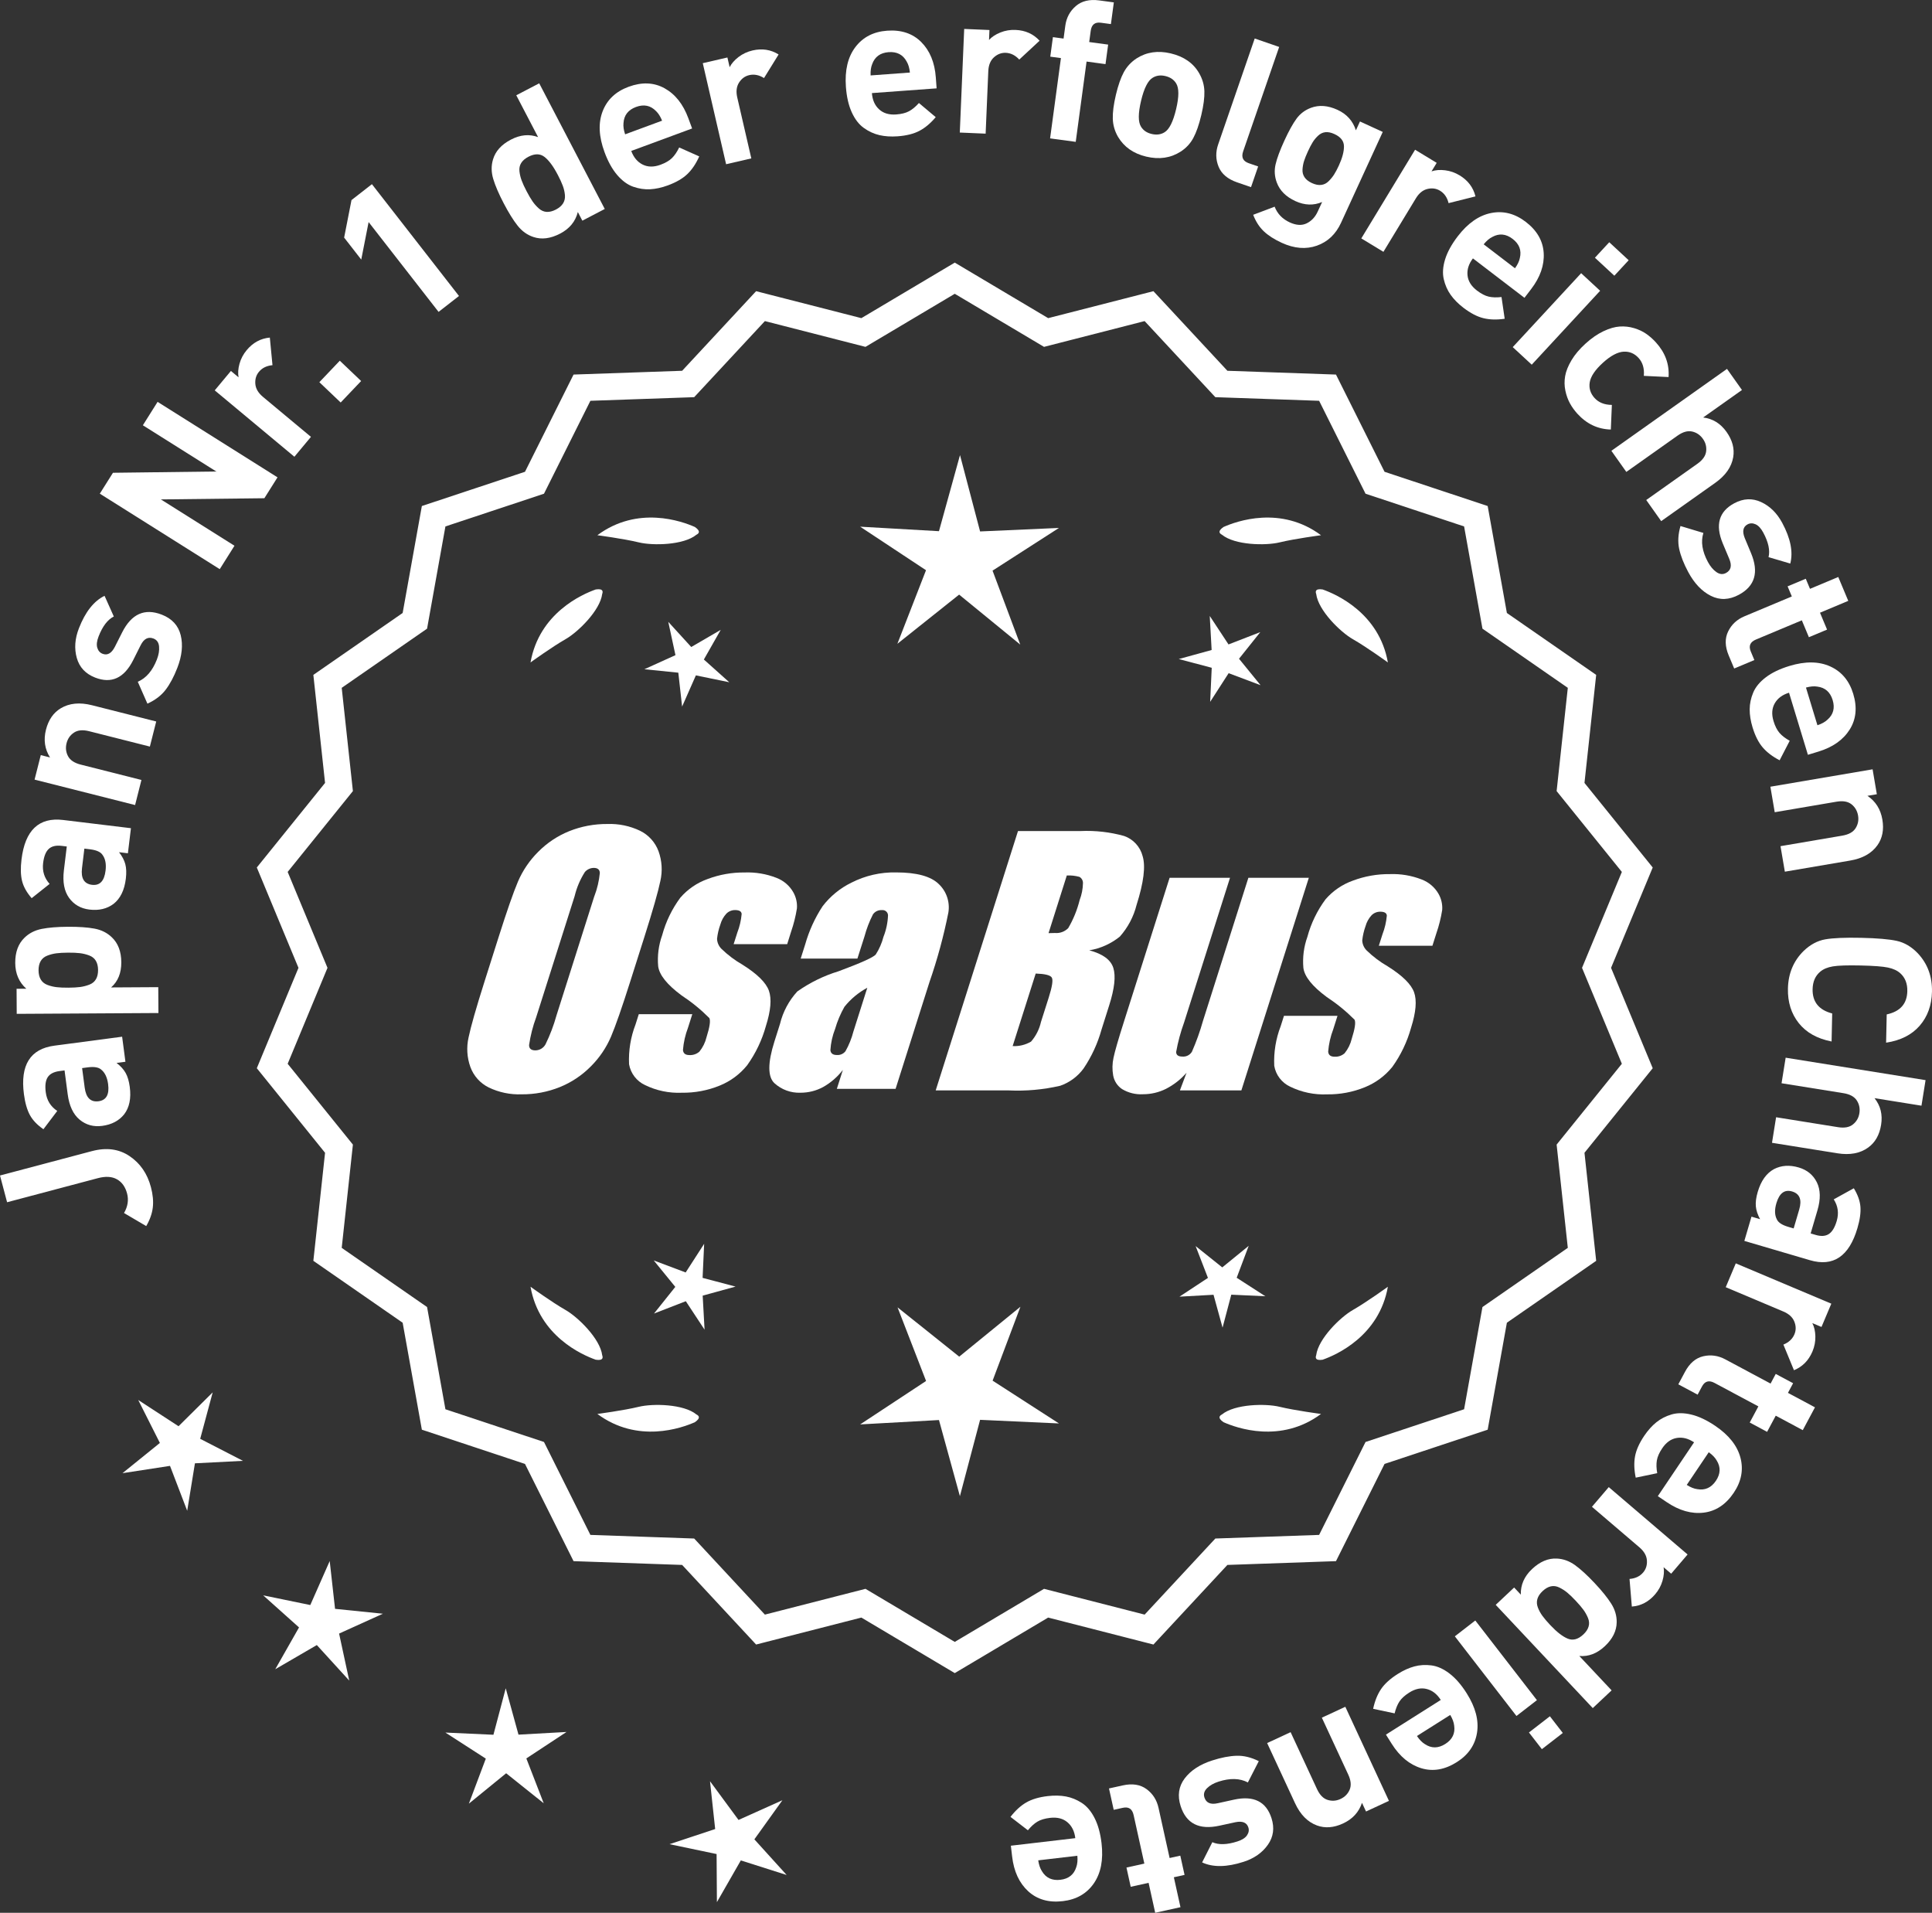 <?xml version="1.0" encoding="UTF-8"?>
<svg xmlns="http://www.w3.org/2000/svg" id="Layer_2" data-name="Layer 2" viewBox="0 0 300.937 297.892">
  <rect x="0" y="0" width="300.937" height="297.892" fill="#333333" stroke="none"/>
  <defs>
    <style>
      .cls-1 {
        stroke: #fff;
        stroke-miterlimit: 10;
        stroke-width: 1.078px;
      }

      .cls-1, .cls-2 {
        fill: #fff;
      }
    </style>
  </defs>
  <g id="Layer_1-2" data-name="Layer 1">
    <g>
      <g>
        <polygon class="cls-2" points="33.13 216.846 27.81 222.119 21.532 218.034 24.904 224.723 19.078 229.431 26.481 228.292 29.159 235.287 30.363 227.894 37.843 227.509 31.184 224.079 33.13 216.846"></polygon>
        <polygon class="cls-2" points="52.189 250.559 51.357 243.115 48.332 249.967 40.995 248.458 46.577 253.453 42.875 259.964 49.35 256.198 54.399 261.732 52.818 254.41 59.64 251.319 52.189 250.559"></polygon>
        <polygon class="cls-2" points="80.762 270.151 78.775 262.928 76.86 270.169 69.377 269.827 75.672 273.886 73.034 280.897 78.84 276.165 84.692 280.84 81.985 273.855 88.241 269.735 80.762 270.151"></polygon>
        <polygon class="cls-2" points="117.504 286.456 121.868 280.368 115.035 283.435 110.593 277.403 111.398 284.85 104.289 287.21 111.62 288.746 111.669 296.236 115.394 289.738 122.532 292.008 117.504 286.456"></polygon>
      </g>
      <path class="cls-1" d="M148.719,259.939l-14.465-8.599-16.302,4.175-11.457-12.326-16.818-.586-7.52-15.055-15.972-5.301-2.974-16.563-13.831-9.586,1.813-16.73-10.57-13.094,6.453-15.542-6.453-15.542,10.57-13.094-1.813-16.73,13.831-9.586,2.974-16.563,15.972-5.301,7.52-15.055,16.818-.586,11.457-12.326,16.302,4.175,14.465-8.599,14.465,8.599,16.302-4.175,11.457,12.326,16.818.586,7.52,15.055,15.972,5.301,2.974,16.563,13.831,9.586-1.813,16.73,10.57,13.094-6.453,15.542,6.453,15.542-10.57,13.094,1.813,16.73-13.831,9.586-2.974,16.563-15.972,5.301-7.52,15.055-16.818.586-11.457,12.326-16.302-4.175-14.465,8.599ZM134.73,248.02l13.988,8.315,13.988-8.315,15.764,4.038,11.079-11.92,16.263-.567,7.272-14.558,15.445-5.126,2.876-16.017,13.375-9.27-1.753-16.179,10.222-12.662-6.24-15.029,6.24-15.029-10.222-12.662,1.753-16.178-13.375-9.27-2.876-16.017-15.445-5.126-7.272-14.558-16.263-.567-11.079-11.92-15.764,4.038-13.988-8.316-13.988,8.316-15.764-4.038-11.079,11.92-16.263.567-7.272,14.558-15.445,5.126-2.876,16.017-13.375,9.27,1.753,16.178-10.222,12.662,6.24,15.029-6.24,15.029,10.222,12.662-1.753,16.179,13.375,9.27,2.876,16.017,15.445,5.126,7.272,14.558,16.263.567,11.079,11.92,15.764-4.038Z"></path>
      <g>
        <polygon class="cls-2" points="109.439 199.013 109.682 193.708 106.803 198.171 101.832 196.301 105.188 200.418 101.872 204.567 106.825 202.648 109.747 207.083 109.452 201.78 114.573 200.372 109.439 199.013"></polygon>
        <polygon class="cls-2" points="158.945 203.512 149.413 211.281 139.806 203.606 144.249 215.071 133.981 221.836 146.258 221.154 149.519 233.01 152.664 221.122 164.947 221.685 154.613 215.021 158.945 203.512"></polygon>
        <polygon class="cls-2" points="192.632 198.996 194.503 194.025 190.386 197.381 186.236 194.065 188.155 199.018 183.72 201.94 189.023 201.645 190.432 206.766 191.79 201.631 197.096 201.875 192.632 198.996"></polygon>
      </g>
      <g>
        <path class="cls-2" d="M190.333,220.289c-.197.099-.32.215-.359.348-.001.002-.003.003-.005.005.001 0.0.002.001.003.001-.063.227.115.505.606.846,2.043.909,8.925,3.375,15.191-1.283,0,0-4.07-.534-6.459-1.115-2.166-.527-6.98-.443-8.977,1.198Z"></path>
        <path class="cls-2" d="M204.996,211.556c0.0.002-0.0.004-0.0.007.001-0.0.002-.001.003-.001.11.208.43.288,1.022.199,2.109-.742,8.805-3.676,10.161-11.365,0,0-3.325,2.407-5.461,3.625-1.936,1.104-5.378,4.471-5.703,7.036-.075.207-.085.376-.022.5Z"></path>
      </g>
      <g>
        <path class="cls-2" d="M108.486,220.289c.197.099.32.215.359.348.001.002.003.003.005.005-.001 0-.002.001-.003.001.063.227-.115.505-.606.846-2.043.909-8.925,3.375-15.191-1.283,0,0,4.07-.534,6.459-1.115,2.166-.527,6.98-.443,8.977,1.198Z"></path>
        <path class="cls-2" d="M93.822,211.556c-0.0.002 0.0.004 0.0.007-.001-0-.002-.001-.003-.001-.11.208-.43.288-1.022.199-2.109-.742-8.805-3.676-10.161-11.365,0,0,3.325,2.407,5.461,3.625,1.936,1.104,5.378,4.471,5.703,7.036.075.207.085.376.022.5Z"></path>
      </g>
      <g>
        <path class="cls-2" d="M108.486,83.273c.197-.099.32-.215.359-.348.001-.002.003-.003.005-.005-.001-0-.002-.001-.003-.001.063-.227-.115-.505-.606-.846-2.043-.909-8.925-3.375-15.191,1.283,0,0,4.07.534,6.459,1.115,2.166.527,6.98.443,8.977-1.198Z"></path>
        <path class="cls-2" d="M93.822,92.007c-0-.002 0-.004 0-.007-.001 0-.002.001-.003.001-.11-.208-.43-.288-1.022-.199-2.109.742-8.805,3.676-10.161,11.365,0,0,3.325-2.407,5.461-3.625,1.936-1.104,5.378-4.471,5.703-7.036.075-.207.085-.376.022-.5Z"></path>
      </g>
      <g>
        <path class="cls-2" d="M190.333,83.273c-.197-.099-.32-.215-.359-.348-.001-.002-.003-.003-.005-.005.001-0.0.002-.001.003-.001-.063-.227.115-.505.606-.846,2.043-.909,8.925-3.375,15.191,1.283,0,0-4.07.534-6.459,1.115-2.166.527-6.98.443-8.977-1.198Z"></path>
        <path class="cls-2" d="M204.996,92.007c0-.002-0-.004-0-.007.001 0.0.002.001.003.001.11-.208.43-.288,1.022-.199,2.109.742,8.805,3.676,10.161,11.365,0,0-3.325-2.407-5.461-3.625-1.936-1.104-5.378-4.471-5.703-7.036-.075-.207-.085-.376-.022-.5Z"></path>
      </g>
      <g id="Group_4" data-name="Group 4">
        <g id="Group_1" data-name="Group 1">
          <path id="Path_1" data-name="Path 1" class="cls-2" d="M98.177,152.833c-1.287,4.058-2.289,6.932-3.006,8.623-.743,1.73-1.811,3.301-3.145,4.628-1.374,1.392-3.018,2.488-4.831,3.221-1.89.759-3.911,1.14-5.947,1.123-1.762.067-3.514-.296-5.104-1.059-1.333-.652-2.362-1.794-2.872-3.188-.534-1.48-.633-3.081-.285-4.615.343-1.661,1.174-4.572,2.493-8.734l2.193-6.911c1.287-4.058,2.289-6.932,3.006-8.623.743-1.73,1.811-3.301,3.145-4.628,1.374-1.392,3.018-2.488,4.831-3.221,1.89-.757,3.911-1.138,5.947-1.12,1.762-.067,3.514.296,5.104,1.059,1.332.654,2.36,1.796,2.872,3.189.534,1.48.633,3.082.285,4.616-.343,1.661-1.173,4.571-2.492,8.731l-2.194,6.909ZM92.585,139.559c.442-1.159.728-2.373.849-3.608-.025-.526-.342-.786-.951-.786-.528.006-1.028.236-1.375.634-.738,1.153-1.278,2.422-1.598,3.754l-5.99,18.863c-.521,1.405-.892,2.861-1.11,4.343,0,.552.337.824.98.824.663-.002,1.272-.367,1.586-.951.708-1.449,1.281-2.96,1.712-4.514l5.891-18.565.005.005Z"></path>
          <path id="Path_2" data-name="Path 2" class="cls-2" d="M122.612,147.04h-8.337l.571-1.795c.36-.932.588-1.91.678-2.904-.032-.406-.374-.609-1.027-.609-.511-.005-1.002.199-1.36.563-.44.48-.76,1.059-.932,1.687-.261.721-.434,1.471-.516,2.234.027.588.273,1.145.692,1.559.987.957,2.09,1.787,3.283,2.47,2.283,1.433,3.65,2.78,4.102,4.039.45,1.262.298,3.1-.469,5.516-.606,2.188-1.593,4.253-2.916,6.099-1.134,1.403-2.607,2.494-4.28,3.17-1.866.76-3.866,1.137-5.881,1.11-1.989.089-3.969-.323-5.758-1.198-1.308-.611-2.234-1.824-2.479-3.246-.096-2.11.247-4.217,1.008-6.188l.507-1.598h8.334l-.665,2.097c-.426,1.113-.691,2.281-.786,3.469.038.533.375.799.995.799.573.035,1.136-.159,1.566-.539.535-.66.914-1.431,1.11-2.258.501-1.579.646-2.568.436-2.968-1.324-1.328-2.782-2.516-4.35-3.545-2.238-1.661-3.445-3.17-3.62-4.527-.144-1.635.068-3.281.622-4.825.569-2.111,1.53-4.096,2.831-5.852,1.142-1.318,2.605-2.319,4.247-2.904,1.841-.694,3.795-1.04,5.763-1.02,1.695-.065,3.385.22,4.965.837,1.093.416,2.01,1.195,2.597,2.206.446.77.652,1.655.589,2.543-.197,1.246-.505,2.473-.919,3.665l-.603,1.927v-.013Z"></path>
          <path id="Path_3" data-name="Path 3" class="cls-2" d="M133.55,149.292h-8.832l.704-2.219c.594-2.102,1.506-4.101,2.703-5.929,1.19-1.558,2.727-2.818,4.489-3.678,2.159-1.102,4.557-1.651,6.981-1.598,3.183,0,5.391.602,6.626,1.807,1.207,1.138,1.77,2.801,1.503,4.439-.732,3.678-1.717,7.301-2.948,10.842l-5.275,16.619h-9.151l.939-2.948c-.833,1.085-1.877,1.991-3.069,2.663-1.084.587-2.299.892-3.532.888-1.495.057-2.952-.476-4.058-1.483-1.059-.989-1.059-3.155,0-6.499l.863-2.723c.457-1.89,1.387-3.633,2.701-5.066,1.961-1.384,4.13-2.445,6.425-3.145,3.5-1.3,5.432-2.171,5.795-2.614.543-.846.947-1.772,1.198-2.745.429-1.076.669-2.218.71-3.376-.029-.466-.43-.82-.895-.792-.018.001-.037.003-.055.005-.549-.041-1.079.21-1.395.66-.559,1.094-1.001,2.244-1.319,3.43l-1.105,3.462ZM135.095,153.832c-1.375.739-2.587,1.749-3.563,2.968-.617,1.087-1.105,2.242-1.452,3.442-.417,1.06-.665,2.179-.735,3.316.057.494.387.748,1.008.748.515.039,1.016-.18,1.337-.584.548-.968.966-2.005,1.243-3.082l2.162-6.809Z"></path>
        </g>
        <g id="Group_3" data-name="Group 3">
          <path id="Path_7" data-name="Path 7" class="cls-2" d="M158.558,129.426h9.778c2.286-.102,4.574.159,6.778.773,1.417.502,2.491,1.676,2.866,3.132.482,1.573.169,4.102-.939,7.589-.458,1.832-1.352,3.527-2.606,4.939-1.376,1.117-3.019,1.855-4.768,2.143,2.092.552,3.341,1.458,3.747,2.732s.191,3.227-.647,5.852l-1.186,3.747c-.599,2.16-1.543,4.209-2.797,6.068-.911,1.247-2.181,2.187-3.64,2.694-2.64.61-5.352.853-8.059.723h-11.338l12.82-40.394h-.012ZM161.328,151.61l-3.594,11.305c1.003.055,2-.187,2.866-.697.763-.878,1.295-1.933,1.548-3.069l1.198-3.766c.552-1.731.712-2.779.481-3.145-.229-.368-1.059-.571-2.505-.622l.005-.007ZM166.172,136.342l-2.847,8.985c.425-.019.755-.025.989-.025.773.074,1.538-.207,2.08-.762.796-1.36,1.394-2.827,1.775-4.356.325-.849.501-1.747.519-2.656.007-.396-.201-.766-.545-.964-.638-.177-1.299-.25-1.96-.218l-.012-.003Z"></path>
          <path id="Path_8" data-name="Path 8" class="cls-2" d="M203.867,136.712l-10.506,33.107h-9.574l1.034-2.752c-.9,1.034-1.989,1.886-3.208,2.511-1.107.552-2.327.839-3.563.837-1.145.071-2.284-.208-3.267-.799-.732-.487-1.233-1.252-1.389-2.118-.163-.914-.146-1.851.051-2.759.197-.957.742-2.86,1.649-5.7l7.089-22.332h9.409l-7.152,22.528c-.542,1.492-.956,3.028-1.236,4.59,0,.481.317.723.97.723.596.053,1.171-.237,1.483-.748.687-1.562,1.264-3.17,1.725-4.812l7.07-22.28h9.409l.005.004Z"></path>
          <path id="Path_9" data-name="Path 9" class="cls-2" d="M223.109,147.294h-8.338l.571-1.795c.36-.932.588-1.91.678-2.904-.032-.406-.374-.609-1.027-.609-.511-.004-1.001.199-1.359.563-.44.48-.76,1.059-.932,1.687-.26.721-.432,1.47-.514,2.231.027.588.273,1.145.692,1.559.986.958,2.089,1.788,3.281,2.472,2.283,1.433,3.65,2.78,4.102,4.039.45,1.262.298,3.1-.469,5.516-.606,2.188-1.593,4.253-2.916,6.099-1.134,1.403-2.607,2.494-4.28,3.17-1.866.76-3.866,1.137-5.881,1.11-1.989.089-3.969-.323-5.758-1.198-1.308-.611-2.234-1.824-2.479-3.246-.096-2.11.247-4.217,1.008-6.188l.507-1.598h8.338l-.665,2.099c-.426,1.113-.691,2.281-.786,3.469.038.533.375.799.995.799.573.035,1.136-.159,1.566-.539.535-.66.914-1.431,1.11-2.258.501-1.579.646-2.568.436-2.968-1.324-1.328-2.782-2.516-4.35-3.545-2.238-1.661-3.445-3.17-3.62-4.527-.144-1.635.068-3.281.622-4.825.569-2.111,1.53-4.096,2.831-5.852,1.142-1.318,2.605-2.319,4.247-2.904,1.841-.694,3.795-1.04,5.763-1.02,1.695-.065,3.385.22,4.965.837,1.096.414,2.016,1.194,2.606,2.206.446.77.652,1.655.589,2.543-.197,1.246-.505,2.473-.919,3.665l-.609,1.921-.007-.009Z"></path>
        </g>
      </g>
      <g>
        <path class="cls-2" d="M14.323,179.273c2.258-.599,4.214-.337,5.868.785,1.656,1.121,2.763,2.73,3.318,4.828.307,1.159.404,2.213.293,3.161-.111.949-.453,1.917-1.025,2.902l-3.458-2.033c.586-1.011.745-2.026.475-3.045-.275-1.038-.802-1.775-1.581-2.21-.777-.436-1.766-.494-2.965-.176l-14.143,3.751-1.105-4.165,14.323-3.799Z"></path>
        <path class="cls-2" d="M19.023,161.455l.515,3.903-1.383.183c.628.48,1.098.996,1.409,1.549.312.553.529,1.28.648,2.182.235,1.783-.056,3.208-.874,4.274-.806,1.003-1.946,1.602-3.421,1.797-1.353.179-2.526-.146-3.521-.974-.995-.827-1.611-2.143-1.851-3.945l-.491-3.719-.8.105c-.88.116-1.489.438-1.827.961-.337.524-.436,1.309-.299,2.354.166,1.25.763,2.213,1.79,2.891l-2.156,2.849c-.964-.665-1.666-1.4-2.105-2.208-.439-.807-.75-1.887-.929-3.238-.601-4.549.983-7.072,4.754-7.57l10.541-1.393ZM13.65,166.23l-.86.113.402,3.043c.208,1.577.927,2.285,2.156,2.122,1.209-.159,1.706-1.049,1.493-2.667-.139-1.045-.498-1.8-1.081-2.266-.403-.363-1.106-.479-2.11-.346Z"></path>
        <path class="cls-2" d="M10.587,144.334c1.673-.01,3.048.086,4.123.286,1.076.2,1.979.65,2.705,1.349.978.924,1.471,2.223,1.48,3.896s-.52,2.979-1.59,3.916l7.347-.043.024,4.029-22.072.129-.022-3.905,1.519-.009c-1.142-1.006-1.719-2.347-1.728-4.021-.01-1.674.469-2.979,1.435-3.914.719-.707,1.615-1.167,2.688-1.38s2.438-.324,4.091-.334ZM12.454,148.446c-.485-.06-1.101-.087-1.845-.082-.744.004-1.357.039-1.844.104-.484.064-.954.187-1.408.365-.453.178-.793.459-1.019.843-.225.384-.336.865-.333,1.443.004.578.121,1.059.351,1.439s.571.658,1.027.831.926.289,1.413.349c.485.059,1.101.086,1.844.082.745-.005,1.359-.039,1.845-.104.485-.065.959-.187,1.424-.365.465-.178.81-.459,1.034-.844.226-.383.335-.864.332-1.443-.004-.578-.12-1.058-.35-1.439-.229-.381-.578-.657-1.044-.83s-.942-.289-1.428-.349Z"></path>
        <path class="cls-2" d="M20.395,128.98l-.472,3.908-1.384-.168c.485.621.812,1.238.977,1.852.165.613.193,1.371.085,2.274-.217,1.784-.854,3.093-1.913,3.922-1.029.771-2.282,1.065-3.76.887-1.354-.163-2.409-.771-3.168-1.819-.757-1.049-1.026-2.477-.81-4.282l.452-3.724-.801-.098c-.882-.106-1.552.053-2.009.476-.458.424-.749,1.158-.877,2.205-.149,1.251.187,2.333,1.013,3.245l-2.798,2.222c-.767-.884-1.264-1.771-1.488-2.663-.226-.891-.256-2.014-.092-3.368.551-4.555,2.714-6.604,6.489-6.146l10.555,1.278ZM14.002,132.265l-.861-.104-.368,3.047c-.191,1.58.328,2.444,1.56,2.593,1.211.147,1.914-.59,2.11-2.211.127-1.047-.035-1.867-.483-2.463-.298-.452-.95-.74-1.957-.861Z"></path>
        <path class="cls-2" d="M24.333,112.365l-.988,3.906-9.467-2.395c-.982-.248-1.768-.175-2.357.219-.591.395-.974.942-1.151,1.644-.182.722-.107,1.396.224,2.023.332.627.989,1.065,1.969,1.313l9.468,2.395-.988,3.907-15.658-3.961.967-3.816,1.441.364c-.823-1.295-1.034-2.734-.635-4.317.392-1.542,1.163-2.658,2.317-3.347,1.331-.793,2.948-.949,4.852-.468l10.008,2.532Z"></path>
        <path class="cls-2" d="M25.19,95.719c1.6.621,2.585,1.692,2.96,3.212.373,1.52.197,3.214-.529,5.082-.538,1.388-1.146,2.526-1.825,3.415-.678.89-1.623,1.609-2.834,2.158l-1.502-3.41c1.304-.558,2.295-1.714,2.978-3.467.284-.731.397-1.408.339-2.029-.058-.621-.348-1.033-.866-1.235-.828-.321-1.497.028-2.006,1.051l-1.173,2.337c-1.411,2.777-3.38,3.676-5.904,2.695-1.501-.584-2.457-1.604-2.867-3.061-.41-1.456-.3-2.993.328-4.611.995-2.562,2.328-4.25,3.997-5.065l1.442,3.221c-.966.49-1.757,1.524-2.37,3.104-.277.713-.345,1.303-.204,1.767.141.466.413.776.817.934.753.292,1.388-.06,1.907-1.056l1.152-2.279c1.448-2.873,3.502-3.794,6.16-2.761Z"></path>
        <path class="cls-2" d="M43.227,74.341l-2.048,3.253-16.121.184,11.465,7.216-2.295,3.646-18.681-11.757,2.048-3.253,16.096-.199-11.438-7.199,2.294-3.646,18.681,11.756Z"></path>
        <path class="cls-2" d="M42.03,52.574l.414,4.299c-.902.082-1.604.425-2.107,1.028-.437.523-.625,1.154-.565,1.89s.455,1.407,1.186,2.016l7.478,6.23-2.579,3.097-12.409-10.338,2.521-3.025,1.19.992c-.116-.635-.066-1.34.148-2.115.215-.774.589-1.48,1.117-2.116.979-1.175,2.183-1.826,3.607-1.957Z"></path>
        <path class="cls-2" d="M56.251,59.34l-3.185,3.346-3.322-3.164,3.185-3.346,3.322,3.164Z"></path>
        <path class="cls-2" d="M71.493,46.096l-3.18,2.477-10.896-13.989-1.147,5.844-2.666-3.424,1.146-5.844,3.181-2.477,13.562,17.413Z"></path>
        <path class="cls-2" d="M94.199,32.546l-3.49,1.821-.702-1.348c-.372,1.477-1.291,2.598-2.758,3.361-1.502.784-2.891.961-4.164.529-.958-.315-1.777-.902-2.457-1.76-.681-.857-1.407-2.028-2.182-3.512-.765-1.467-1.304-2.723-1.618-3.771-.313-1.049-.326-2.056-.038-3.022.376-1.291,1.305-2.324,2.79-3.099,1.465-.765,2.877-.895,4.235-.392l-3.398-6.514,3.573-1.864,10.209,19.569ZM86.884,27.236c-.696-1.337-1.389-2.271-2.071-2.8-.685-.529-1.521-.535-2.511-.02-.513.268-.886.591-1.121.97-.233.379-.323.81-.269,1.294s.167.956.337,1.415c.169.46.426,1.02.77,1.679.345.659.657,1.19.936,1.593.279.401.605.768.977,1.099.37.331.778.51,1.223.534.443.024.922-.097,1.435-.365.514-.268.887-.59,1.121-.969.233-.378.328-.812.282-1.301s-.156-.973-.337-1.45c-.179-.478-.436-1.037-.771-1.679Z"></path>
        <path class="cls-2" d="M107.807,20.009l-9.481,3.498c.372,1.009.965,1.716,1.774,2.121.811.406,1.739.416,2.786.029.775-.286,1.369-.632,1.781-1.037s.788-.957,1.125-1.654l3.124,1.392c-.507,1.134-1.122,2.05-1.846,2.746-.723.696-1.734,1.284-3.032,1.764-.97.357-1.893.56-2.767.607s-1.756-.084-2.642-.396c-.886-.312-1.716-.92-2.49-1.823-.775-.904-1.434-2.093-1.977-3.566-.894-2.424-.993-4.541-.295-6.352.697-1.811,2.045-3.084,4.043-3.821,2.073-.765,3.941-.688,5.602.229,1.66.919,2.895,2.473,3.704,4.664l.59,1.6ZM103.129,18.795c-.263-.652-.579-1.152-.95-1.5-.852-.875-1.888-1.088-3.108-.637-1.222.45-1.873,1.285-1.952,2.504-.056.506.028,1.092.253,1.758l5.758-2.125Z"></path>
        <path class="cls-2" d="M121.278,8.482l-2.271,3.674c-.768-.48-1.535-.633-2.3-.456-.664.153-1.195.542-1.593,1.163-.397.622-.488,1.396-.275,2.322l2.189,9.484-3.927.907-3.633-15.737,3.836-.886.349,1.511c.292-.576.758-1.108,1.397-1.596.642-.486,1.363-.823,2.169-1.01,1.49-.344,2.843-.136,4.058.623Z"></path>
        <path class="cls-2" d="M145.891,13.76l-10.079.738c.079,1.072.451,1.915,1.118,2.529s1.556.881,2.669.799c.825-.061,1.491-.229,1.999-.504.51-.275,1.021-.701,1.538-1.278l2.617,2.201c-.801.95-1.645,1.659-2.533,2.129-.888.469-2.021.754-3.402.855-1.032.075-1.974.015-2.827-.182s-1.662-.566-2.427-1.112c-.767-.544-1.396-1.358-1.889-2.441-.495-1.082-.798-2.407-.914-3.974-.188-2.576.303-4.639,1.475-6.185,1.172-1.547,2.818-2.398,4.941-2.554,2.204-.162,3.979.429,5.32,1.771s2.098,3.178,2.269,5.506l.125,1.701ZM141.731,11.299c-.072-.699-.237-1.268-.498-1.704-.576-1.077-1.513-1.567-2.812-1.473-1.299.096-2.155.718-2.568,1.867-.193.47-.274,1.057-.243,1.758l6.121-.448Z"></path>
        <path class="cls-2" d="M161.931,6.34l-3.166,2.937c-.613-.666-1.312-1.017-2.095-1.051-.683-.028-1.297.204-1.846.698-.548.494-.844,1.216-.883,2.165l-.414,9.726-4.025-.171.685-16.137,3.934.167-.066,1.549c.435-.479,1.024-.867,1.772-1.166.746-.299,1.532-.432,2.358-.396,1.529.064,2.777.625,3.746,1.68Z"></path>
        <path class="cls-2" d="M172.198,9.986l-2.949-.398-1.688,12.503-3.994-.539,1.689-12.504-1.66-.224.411-3.042,1.659.225.27-1.997c.169-1.249.713-2.271,1.635-3.064.919-.793,2.138-1.087,3.653-.882l2.272.307-.455,3.379-1.567-.211c-.922-.125-1.447.294-1.577,1.257l-.237,1.751,2.95.398-.411,3.042Z"></path>
        <path class="cls-2" d="M187.12,17.919c-.357,1.509-.772,2.7-1.246,3.575-.473.876-1.135,1.585-1.984,2.126-1.552.992-3.334,1.249-5.345.772-1.99-.472-3.457-1.499-4.398-3.082-.513-.886-.783-1.826-.813-2.82-.03-.995.132-2.236.484-3.725.354-1.488.765-2.665,1.235-3.53.472-.865,1.134-1.579,1.988-2.141,1.553-.991,3.324-1.252,5.316-.779,2.05.486,3.526,1.516,4.428,3.089.512.886.783,1.821.816,2.806.031.985-.129,2.222-.481,3.709ZM183.199,16.989c.462-1.95.461-3.288-.004-4.015-.354-.572-.911-.949-1.676-1.13-.744-.177-1.402-.089-1.975.265-.742.44-1.343,1.636-1.806,3.586-.467,1.971-.469,3.319-.003,4.045.353.572.9.946,1.646,1.123.764.182,1.432.096,2.004-.258.742-.439,1.346-1.645,1.813-3.616Z"></path>
        <path class="cls-2" d="M194.863,29.147l-2.169-.749c-1.465-.505-2.427-1.317-2.881-2.437-.456-1.119-.479-2.274-.066-3.467l5.693-16.498,3.809,1.315-5.611,16.263c-.318.919-.026,1.532.872,1.843l1.466.506-1.112,3.224Z"></path>
        <path class="cls-2" d="M208.891,34.689c-.82,1.784-2.077,2.975-3.772,3.572s-3.521.447-5.474-.449c-1.165-.535-2.095-1.133-2.791-1.794-.698-.661-1.249-1.517-1.653-2.567l3.343-1.262c.425,1.104,1.211,1.92,2.355,2.446,1.015.466,1.897.513,2.647.142.75-.372,1.319-.98,1.707-1.826l.688-1.492c-1.332.57-2.721.524-4.167-.14-1.465-.673-2.432-1.64-2.897-2.9-.347-.931-.407-1.875-.185-2.83.223-.956.679-2.185,1.368-3.687.69-1.503,1.322-2.645,1.897-3.427s1.329-1.346,2.261-1.691c1.26-.467,2.633-.36,4.117.321,1.445.664,2.4,1.729,2.866,3.192l.635-1.38,3.549,1.629-6.495,14.143ZM208.54,25.796c.543-1.183.81-2.187.802-3.009-.009-.823-.502-1.459-1.479-1.906-.526-.242-.999-.34-1.417-.293-.42.046-.8.229-1.14.551-.342.32-.627.668-.854,1.041-.229.372-.472.841-.73,1.404s-.456,1.053-.59,1.469-.217.855-.247,1.319c-.031.463.075.876.318,1.237.243.362.628.664,1.153.905s1.005.337,1.438.285c.434-.051.815-.24,1.146-.565.332-.325.615-.672.854-1.04.237-.369.485-.835.744-1.398Z"></path>
        <path class="cls-2" d="M229.826,30.587l-4.188,1.048c-.216-.88-.659-1.523-1.331-1.931-.583-.354-1.233-.446-1.953-.278-.718.168-1.323.659-1.816,1.472l-5.05,8.322-3.445-2.091,8.377-13.809,3.366,2.043-.805,1.325c.611-.21,1.315-.266,2.114-.168s1.552.361,2.259.79c1.308.793,2.131,1.885,2.472,3.276Z"></path>
        <path class="cls-2" d="M237.457,46.381l-8.027-6.139c-.653.854-.934,1.732-.843,2.634.091.902.58,1.692,1.467,2.37.655.502,1.266.818,1.83.95.562.131,1.229.152,1.998.064l.495,3.384c-1.229.179-2.331.148-3.306-.09-.977-.238-2.014-.777-3.114-1.618-.82-.628-1.485-1.299-1.992-2.013-.508-.713-.869-1.527-1.078-2.443-.212-.915-.142-1.941.207-3.079.351-1.138,1.002-2.33,1.955-3.578,1.569-2.052,3.306-3.269,5.209-3.647,1.901-.379,3.699.077,5.391,1.37,1.757,1.343,2.69,2.962,2.804,4.856.113,1.894-.54,3.769-1.958,5.624l-1.037,1.354ZM235.981,41.779c.41-.571.663-1.106.76-1.605.283-1.188-.092-2.178-1.127-2.968-1.034-.791-2.087-.894-3.159-.309-.457.224-.907.608-1.35,1.153l4.876,3.729Z"></path>
        <path class="cls-2" d="M238.59,56.796l-2.958-2.737,10.655-11.512,2.957,2.737-10.654,11.512ZM251.458,42.939l-3.026-2.801,2.232-2.412,3.025,2.801-2.231,2.412Z"></path>
        <path class="cls-2" d="M250.912,66.895c-2.032-.054-3.77-.875-5.215-2.466-.46-.505-.848-1.047-1.163-1.625-.316-.578-.552-1.236-.706-1.976-.155-.738-.167-1.489-.035-2.251.131-.762.46-1.584.984-2.466s1.254-1.747,2.187-2.595c.934-.848,1.864-1.491,2.792-1.93s1.772-.683,2.537-.734c.763-.051,1.509.032,2.237.25s1.361.515,1.899.892,1.036.817,1.495,1.322c1.459,1.605,2.118,3.407,1.979,5.405l-3.853-.185c.098-1.15-.173-2.078-.811-2.781-.64-.704-1.415-1.033-2.323-.989-.954.057-2.036.635-3.243,1.732-1.225,1.112-1.91,2.14-2.057,3.084-.131.9.123,1.703.763,2.406s1.537,1.061,2.692,1.072l-.161,3.833Z"></path>
        <path class="cls-2" d="M258.755,81.16l-2.33-3.288,7.969-5.645c.825-.585,1.281-1.23,1.364-1.936.083-.704-.084-1.353-.503-1.942-.43-.607-.991-.988-1.683-1.144-.693-.155-1.452.06-2.278.646l-7.969,5.645-2.33-3.288,18.011-12.759,2.329,3.288-6.045,4.282c1.496.182,2.71.93,3.642,2.245.92,1.299,1.266,2.61,1.041,3.936-.261,1.527-1.192,2.858-2.794,3.993l-8.424,5.967Z"></path>
        <path class="cls-2" d="M270.848,92.631c-1.512.811-2.966.864-4.364.161-1.398-.704-2.571-1.939-3.52-3.706-.703-1.311-1.172-2.514-1.408-3.606-.233-1.094-.167-2.279.204-3.557l3.567,1.075c-.424,1.354-.191,2.858.699,4.516.37.691.812,1.218,1.321,1.577.509.36,1.01.408,1.502.145.783-.421.951-1.156.505-2.206l-1.013-2.412c-1.192-2.878-.596-4.957,1.789-6.237,1.42-.762,2.817-.825,4.189-.19,1.373.636,2.47,1.718,3.291,3.247,1.3,2.422,1.717,4.532,1.251,6.33l-3.385-.998c.256-1.052-.016-2.325-.818-3.817-.361-.674-.765-1.108-1.21-1.304-.444-.195-.858-.19-1.24.015-.71.381-.855,1.093-.438,2.135l.983,2.357c1.241,2.969.606,5.128-1.907,6.477Z"></path>
        <path class="cls-2" d="M270.124,104.111l-.851-2.029c-.591-1.411-.62-2.659-.089-3.744s1.378-1.871,2.541-2.357l7.378-3.091-.659-1.572,2.83-1.186.659,1.573,4.403-1.845,1.557,3.717-4.402,1.845,1.101,2.631-2.83,1.186-1.101-2.631-7.149,2.994c-.896.375-1.165.991-.806,1.85l.562,1.344-3.145,1.316Z"></path>
        <path class="cls-2" d="M281.608,117.551l-2.941-9.669c-1.027.313-1.769.862-2.221,1.647-.452.786-.516,1.713-.191,2.78.24.791.552,1.404.933,1.839.38.436.908.842,1.586,1.219l-1.571,3.038c-1.103-.572-1.981-1.239-2.634-2.002-.653-.763-1.182-1.807-1.584-3.131-.301-.989-.449-1.921-.446-2.797.004-.876.186-1.747.55-2.614.362-.866,1.018-1.659,1.965-2.379.947-.721,2.173-1.31,3.676-1.767,2.471-.751,4.59-.727,6.357.075,1.767.802,2.96,2.221,3.579,4.258.644,2.115.459,3.976-.555,5.58-1.013,1.604-2.638,2.746-4.871,3.426l-1.631.496ZM283.092,112.951c.666-.224,1.184-.511,1.553-.861.924-.799,1.196-1.821.817-3.066-.38-1.246-1.175-1.943-2.387-2.094-.501-.085-1.091-.035-1.77.149l1.786,5.872Z"></path>
        <path class="cls-2" d="M278.016,135.754l-.677-3.973,9.627-1.64c.998-.17,1.688-.555,2.067-1.153.38-.6.51-1.256.388-1.969-.124-.733-.466-1.32-1.022-1.76-.558-.439-1.335-.574-2.333-.405l-9.627,1.64-.676-3.973,15.921-2.711.661,3.881-1.467.25c1.277.852,2.052,2.082,2.327,3.691.268,1.568.012,2.901-.766,3.998-.896,1.264-2.312,2.061-4.248,2.39l-10.176,1.733Z"></path>
        <path class="cls-2" d="M285.296,162.202c-2.243-.44-3.949-1.397-5.116-2.869-1.168-1.472-1.729-3.262-1.684-5.369.05-2.355.867-4.312,2.451-5.87,1.034-.99,2.158-1.592,3.371-1.803,1.215-.212,3.071-.291,5.57-.237,2.501.054,4.354.212,5.558.476,1.204.263,2.3.912,3.291,1.946,1.515,1.624,2.248,3.614,2.196,5.97-.044,2.107-.682,3.871-1.91,5.292-1.23,1.42-2.976,2.303-5.235,2.647l.094-4.401c2.099-.451,3.168-1.658,3.209-3.621.026-1.178-.337-2.105-1.087-2.783-.467-.423-1.105-.721-1.919-.894-.813-.172-2.241-.28-4.287-.324s-3.479.003-4.298.141c-.819.137-1.471.407-1.955.811-.779.645-1.181,1.557-1.205,2.734-.043,1.983.973,3.245,3.05,3.786l-.094,4.369Z"></path>
        <path class="cls-2" d="M276.015,177.977l.637-3.979,9.643,1.546c1,.161,1.776.019,2.328-.427.554-.445.887-1.024,1.002-1.739.117-.734-.017-1.399-.402-1.995-.387-.596-1.08-.974-2.079-1.134l-9.642-1.546.639-3.979,21.793,3.495-.638,3.979-7.316-1.173c.941,1.177,1.285,2.562,1.029,4.152-.251,1.571-.922,2.751-2.011,3.539-1.255.908-2.853,1.207-4.791.896l-10.191-1.634Z"></path>
        <path class="cls-2" d="M271.708,193.256l1.111-3.777,1.339.395c-.378-.693-.598-1.355-.659-1.988-.062-.632.035-1.384.291-2.256.508-1.725,1.352-2.91,2.532-3.553,1.145-.591,2.429-.676,3.856-.256,1.309.386,2.249,1.158,2.824,2.317.573,1.16.604,2.612.09,4.357l-1.058,3.599.773.228c.852.251,1.539.205,2.06-.138.521-.342.93-1.019,1.227-2.029.357-1.21.203-2.332-.462-3.368l3.126-1.729c.611.998.953,1.955,1.029,2.871.074.916-.079,2.029-.466,3.337-1.294,4.401-3.765,6.065-7.413,4.992l-10.201-3.001ZM278.554,191.07l.834.244.866-2.943c.448-1.527.079-2.465-1.111-2.815-1.17-.345-1.984.267-2.446,1.833-.298,1.012-.273,1.848.071,2.509.22.495.815.887,1.786,1.173Z"></path>
        <path class="cls-2" d="M279.435,213.397l-1.646-3.992c.839-.342,1.411-.874,1.717-1.598.265-.628.263-1.286-.009-1.972-.271-.687-.845-1.215-1.721-1.584l-8.968-3.784,1.565-3.713,14.881,6.278-1.53,3.627-1.429-.602c.298.573.455,1.262.475,2.066.019.805-.132,1.588-.453,2.35-.595,1.408-1.556,2.383-2.882,2.923Z"></path>
        <path class="cls-2" d="M261.421,215.593l1.038-1.94c.721-1.349,1.671-2.159,2.848-2.432s2.321-.111,3.434.483l7.052,3.773.804-1.504,2.706,1.448-.804,1.503,4.209,2.253-1.901,3.553-4.21-2.252-1.345,2.515-2.706-1.448,1.345-2.515-6.833-3.656c-.856-.458-1.503-.277-1.941.543l-.688,1.285-3.007-1.609Z"></path>
        <path class="cls-2" d="M258.229,233.01l5.645-8.383c-.891-.601-1.783-.828-2.679-.684-.895.145-1.654.681-2.276,1.605-.463.686-.742,1.314-.839,1.884-.098.569-.079,1.236.055,1.999l-3.348.698c-.252-1.216-.288-2.318-.109-3.306.18-.988.656-2.057,1.429-3.205.579-.857,1.208-1.561,1.89-2.111.681-.55,1.472-.957,2.374-1.223.901-.266,1.931-.257,3.087.023,1.155.28,2.386.859,3.688,1.736,2.143,1.443,3.461,3.103,3.954,4.979.492,1.877.145,3.698-1.045,5.464-1.235,1.834-2.795,2.864-4.679,3.091-1.884.226-3.795-.313-5.732-1.617l-1.414-.952ZM262.735,231.259c.594.375,1.144.596,1.647.661,1.202.212,2.167-.222,2.895-1.302s.767-2.138.118-3.172c-.25-.443-.66-.869-1.231-1.278l-3.429,5.091Z"></path>
        <path class="cls-2" d="M254.182,250.205l-.36-4.303c.902-.071,1.609-.405,2.12-1.003.443-.519.639-1.146.588-1.882-.05-.736-.438-1.413-1.159-2.031l-7.401-6.322,2.617-3.063,12.28,10.49-2.557,2.993-1.18-1.007c.109.637.052,1.341-.174,2.114-.225.771-.606,1.473-1.144,2.102-.992,1.162-2.203,1.8-3.631,1.912Z"></path>
        <path class="cls-2" d="M232.98,249.935l2.869-2.697,1.04,1.107c-.041-1.522.542-2.85,1.746-3.981,1.234-1.161,2.523-1.706,3.866-1.636,1.008.046,1.954.39,2.841,1.031.887.641,1.903,1.572,3.05,2.792,1.133,1.204,1.991,2.269,2.577,3.193.585.925.869,1.891.854,2.899-.013,1.345-.628,2.59-1.848,3.737-1.205,1.132-2.529,1.639-3.973,1.521l5.031,5.354-2.936,2.76-15.118-16.081ZM241.458,253.07c1.033,1.099,1.95,1.811,2.752,2.135.801.325,1.608.105,2.422-.659.422-.396.693-.809.816-1.236.124-.428.094-.867-.091-1.318-.184-.452-.419-.876-.706-1.271-.287-.396-.687-.866-1.196-1.407-.51-.543-.953-.97-1.33-1.281-.379-.312-.79-.576-1.237-.795-.445-.219-.886-.279-1.321-.183-.434.096-.861.343-1.283.738-.422.396-.694.808-.816,1.236-.123.427-.097.87.079,1.329s.415.894.716,1.305c.302.412.7.881,1.196,1.408Z"></path>
        <path class="cls-2" d="M226.611,254.839l3.187-2.466,9.599,12.406-3.187,2.465-9.599-12.405ZM238.156,269.813l3.262-2.522,2.011,2.599-3.261,2.522-2.012-2.599Z"></path>
        <path class="cls-2" d="M215.879,270.148l8.542-5.399c-.574-.908-1.3-1.477-2.177-1.704-.878-.229-1.788-.044-2.731.553-.698.441-1.208.903-1.526,1.386s-.57,1.1-.755,1.853l-3.345-.71c.259-1.215.67-2.238,1.232-3.07.562-.832,1.43-1.618,2.6-2.357.874-.553,1.733-.942,2.578-1.171.846-.229,1.735-.283,2.666-.163.932.12,1.87.542,2.815,1.265.946.723,1.838,1.747,2.677,3.075,1.381,2.184,1.919,4.233,1.612,6.15-.304,1.916-1.356,3.442-3.156,4.579-1.868,1.182-3.712,1.496-5.526.945-1.816-.553-3.348-1.815-4.596-3.789l-.909-1.441ZM220.707,270.36c.393.583.807,1.006,1.242,1.269,1.016.679,2.072.67,3.174-.025,1.101-.695,1.563-1.647,1.386-2.855-.051-.506-.255-1.062-.613-1.666l-5.188,3.278Z"></path>
        <path class="cls-2" d="M197.376,271.461l3.656-1.695,4.109,8.858c.426.918.979,1.481,1.656,1.691.679.21,1.345.162,2.001-.142.676-.313,1.151-.797,1.43-1.449.278-.653.204-1.439-.222-2.357l-4.109-8.858,3.656-1.696,6.795,14.652-3.57,1.656-.628-1.35c-.486,1.455-1.47,2.527-2.952,3.214-1.442.669-2.796.773-4.058.311-1.455-.532-2.596-1.689-3.421-3.471l-4.345-9.364Z"></path>
        <path class="cls-2" d="M183.905,281.291c-.525-1.634-.315-3.074.627-4.322.945-1.248,2.371-2.18,4.279-2.794,1.416-.456,2.684-.701,3.802-.735,1.119-.035,2.273.245,3.462.839l-1.7,3.315c-1.256-.66-2.777-.701-4.567-.125-.748.241-1.345.579-1.79,1.016-.445.438-.583.921-.411,1.452.271.846.965,1.144,2.078.894l2.555-.562c3.045-.655,4.983.306,5.812,2.883.495,1.534.306,2.919-.566,4.155s-2.134,2.121-3.786,2.652c-2.616.843-4.768.873-6.452.091l1.592-3.15c.987.441,2.289.403,3.901-.116.729-.234,1.229-.553,1.5-.955.273-.403.342-.811.209-1.224-.247-.768-.92-1.039-2.021-.815l-2.496.543c-3.144.688-5.152-.327-6.027-3.041Z"></path>
        <path class="cls-2" d="M172.741,278.53l2.148-.475c1.494-.33,2.728-.138,3.7.579.975.716,1.596,1.689,1.868,2.921l1.727,7.81,1.664-.368.663,2.997-1.666.368,1.03,4.661-3.935.869-1.03-4.661-2.785.615-.662-2.996,2.785-.616-1.673-7.566c-.209-.949-.769-1.322-1.677-1.122l-1.422.314-.736-3.33Z"></path>
        <path class="cls-2" d="M157.457,287.447l10.036-1.174c-.124-1.067-.533-1.894-1.226-2.479-.691-.585-1.593-.812-2.701-.683-.82.096-1.479.292-1.976.59-.495.297-.989.745-1.48,1.344l-2.71-2.087c.759-.983,1.571-1.729,2.438-2.235s1.987-.841,3.362-1.002c1.027-.12,1.971-.101,2.832.059s1.686.495,2.475,1.006c.788.512,1.452,1.298,1.991,2.358.54,1.06.901,2.37,1.085,3.93.299,2.566-.102,4.647-1.206,6.243-1.104,1.596-2.712,2.518-4.826,2.765-2.196.257-3.993-.256-5.392-1.538-1.399-1.283-2.233-3.084-2.505-5.403l-.198-1.693ZM161.718,289.726c.104.695.293,1.256.572,1.681.621,1.052,1.579,1.501,2.872,1.35,1.294-.151,2.121-.81,2.485-1.976.173-.479.229-1.067.167-1.768l-6.097.713Z"></path>
      </g>
      <g>
        <polygon class="cls-2" points="192.995 102.593 196.31 98.444 191.358 100.363 188.436 95.928 188.73 101.231 183.609 102.639 188.744 103.998 188.501 109.303 191.379 104.84 196.35 106.71 192.995 102.593"></polygon>
        <polygon class="cls-2" points="112.262 98.094 107.671 100.764 104.092 96.841 105.212 102.032 100.374 104.225 105.658 104.763 106.248 110.041 108.393 105.183 113.595 106.253 109.637 102.711 112.262 98.094"></polygon>
        <polygon class="cls-2" points="152.663 82.766 149.535 70.874 146.257 82.726 133.981 82.025 144.239 88.805 139.78 100.264 149.398 92.603 158.918 100.385 154.604 88.871 164.947 82.221 152.663 82.766"></polygon>
      </g>
    </g>
  </g>
</svg>
